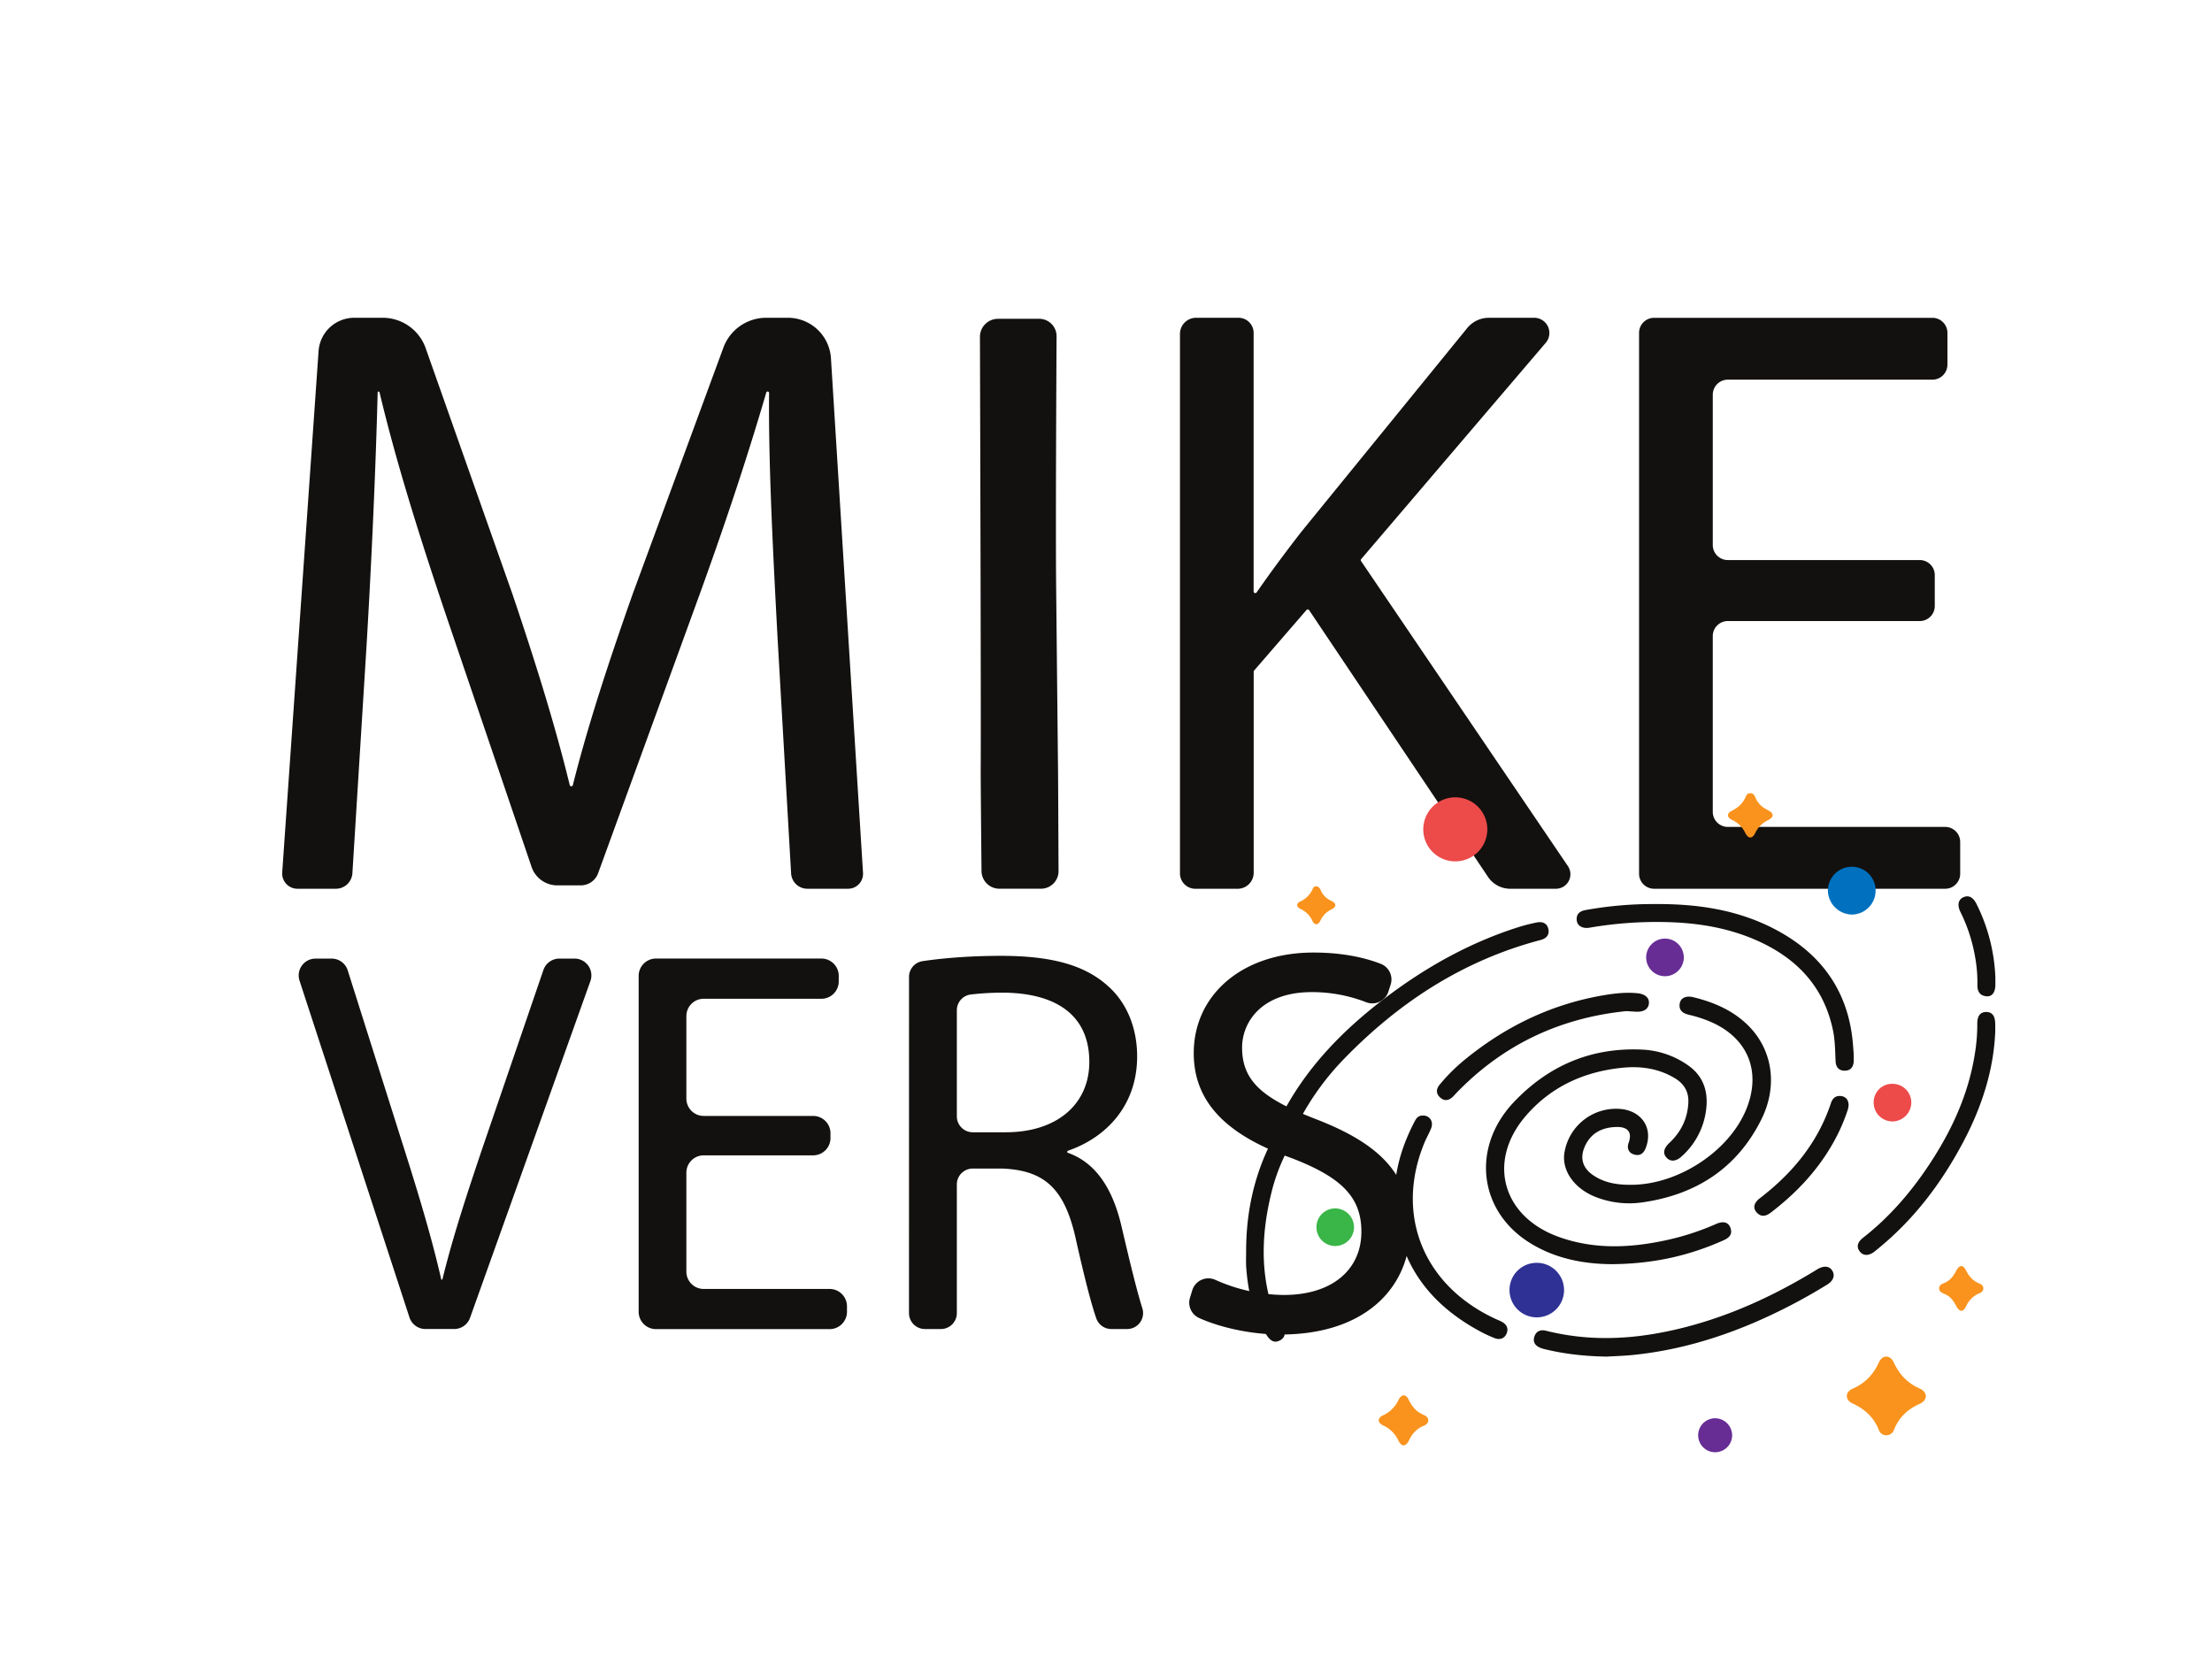 <?xml version="1.0" encoding="UTF-8"?>
<svg data-bbox="260.236 293.09 1579.984 1046.38" viewBox="0 0 2040 1536" xmlns="http://www.w3.org/2000/svg" data-type="color">
    <g>
        <path d="M717.1 588.45c-3.88-72.94-8.54-160.54-7.82-226a1.33 1.33 0 0 0-1.34-1.34 1.34 1.34 0 0 0-1.28 1c-17.92 61.44-39.7 126.77-66.14 199.07L551.6 805.45a17 17 0 0 1-16 11.17H514a25.09 25.09 0 0 1-23.76-17L410.8 565.8c-24.92-74-46-141.73-60.79-204a.88.88 0 0 0-.85-.67.88.88 0 0 0-.88.86c-1.59 65.53-5.48 153.41-10.14 232L325 805.41a15.27 15.27 0 0 1-15.25 14.33h-35.42a14.09 14.09 0 0 1-14.06-15.07l33.53-480.89a33 33 0 0 1 32.89-30.68H353a42 42 0 0 1 39.56 28l80 226.73c21.76 64.45 39.64 121.95 52.89 176.36a1.33 1.33 0 0 0 1.29 1h.26a1.34 1.34 0 0 0 1.29-1c13.27-52.86 31.93-110.39 55.22-176.37l83.63-227.18a42.1 42.1 0 0 1 39.5-27.55h19.95a39.83 39.83 0 0 1 39.75 37.35l29.57 474.64a13.79 13.79 0 0 1-13.76 14.65h-37.56a15 15 0 0 1-15-14.17Z" fill="#13110f" data-color="1"/>
        <path d="M1103.06 293.1h39.15a13.93 13.93 0 0 1 13.93 13.9v238.52a1.54 1.54 0 0 0 1.53 1.53 1.52 1.52 0 0 0 1.26-.66c13.91-20.07 27.82-38.6 41-55.61l153.19-188.18a25.8 25.8 0 0 1 20-9.5H1415a14 14 0 0 1 10.62 23l-170.28 199.58a1.53 1.53 0 0 0-.1 1.85L1446 798.88a13.37 13.37 0 0 1-11.07 20.86h-42.15a24.63 24.63 0 0 1-20.45-10.9l-165-246.06a1.53 1.53 0 0 0-2.43-.15l-48.32 55.87a1.54 1.54 0 0 0-.38 1V805a14.76 14.76 0 0 1-14.76 14.76h-39a14.22 14.22 0 0 1-14.22-14.21V308a14.9 14.9 0 0 1 14.84-14.9" fill="#13110f" data-color="1"/>
        <path d="M1770.45 572.83h-177a13.87 13.87 0 0 0-13.86 13.86v162.15a13.86 13.86 0 0 0 13.86 13.86h200.45a13.87 13.87 0 0 1 13.87 13.86v29.32a13.86 13.86 0 0 1-13.87 13.86h-268.42a13.86 13.86 0 0 1-13.86-13.86V307a13.87 13.87 0 0 1 13.86-13.86h256.69A13.86 13.86 0 0 1 1796 307v29.32a13.85 13.85 0 0 1-13.86 13.86h-188.68A13.87 13.87 0 0 0 1579.6 364v138.7a13.86 13.86 0 0 0 13.86 13.86h177a13.87 13.87 0 0 1 13.87 13.87V559a13.87 13.87 0 0 1-13.88 13.83" fill="#13110f" data-color="1"/>
        <path d="M920.41 294.06a16.63 16.63 0 0 0-16.66 16.68c.2 69.85 1 337.83.73 395.65-.19.58.41 65.79.71 97a16.49 16.49 0 0 0 16.5 16.32H960a16.21 16.21 0 0 0 16.23-16.28c-.13-30.87-.41-94.84-.49-94.93q-.86-83.47-1.71-166.95c-.54-52.85.13-185.24.39-231.37a16.06 16.06 0 0 0-16.08-16.15Z" fill="#13110f" data-color="1"/>
        <path d="M377.62 1215.11 276.24 904.52A15.54 15.54 0 0 1 291 884.16h14.85A15.56 15.56 0 0 1 320.68 895l49.79 157.45c14.7 46.13 27.37 87.7 36.5 127.75h1c9.64-39.54 23.83-82.63 39-127.24l54.19-158.3a15.53 15.53 0 0 1 14.7-10.51h14a15.54 15.54 0 0 1 14.63 20.77l-111 310.59a15.55 15.55 0 0 1-14.64 10.31h-26.46a15.54 15.54 0 0 1-14.77-10.71" fill="#13110f" data-color="1"/>
        <path d="M749.91 1065.64H649a16 16 0 0 0-16 15.95v91.28a16 16 0 0 0 16 16h116.12a16 16 0 0 1 16 16v5.1a16 16 0 0 1-16 15.95H604.9a16 16 0 0 1-15.9-16.04V900.11a16 16 0 0 1 15.95-16h152.57a16 16 0 0 1 16 16v5.1a16 16 0 0 1-16 16H649a16 16 0 0 0-16 16v76.07a16 16 0 0 0 16 16h100.91a16 16 0 0 1 16 15.95v4.6a16 16 0 0 1-16 15.81" fill="#13110f" data-color="1"/>
        <path d="M838.34 901.06a14.65 14.65 0 0 1 12.41-14.52c20.92-3.18 47.1-4.92 72.25-4.92 47.14 0 77.56 8.62 98.85 27.89 17.23 15.2 26.87 38.52 26.87 64.88 0 45.12-28.39 75-64.38 87.19v1.53c26.36 9.12 42.07 33.45 50.18 68.94 7.5 32 13.63 57.46 19 74.66a14.7 14.7 0 0 1-14 19.12h-14.59a14.65 14.65 0 0 1-13.85-9.76c-5-14.16-11.22-39.11-18.62-71.86-10.14-47.14-28.39-64.88-68.44-66.4h-26.88a14.69 14.69 0 0 0-14.7 14.69v118.64a14.69 14.69 0 0 1-14.69 14.69H853a14.69 14.69 0 0 1-14.69-14.69Zm44.1 128.6a14.7 14.7 0 0 0 14.7 14.69h30.42c47.14 0 77.05-25.85 77.05-64.89 0-44.1-31.93-63.36-78.57-63.87a253 253 0 0 0-30.82 1.69 14.65 14.65 0 0 0-12.78 14.57Z" fill="#13110f" data-color="1"/>
        <path d="M1099.55 1190.1a15.56 15.56 0 0 1 21.4-9.59 156.4 156.4 0 0 0 63.1 13.89c45.12 0 71.48-23.83 71.48-58.3 0-31.93-18.25-50.18-64.38-67.93-55.76-19.77-90.23-48.66-90.23-96.82 0-53.23 44.1-92.77 110.51-92.77 26.13 0 46.88 4.53 62 10.41a15.51 15.51 0 0 1 9 19.44l-2.13 6.57a15.51 15.51 0 0 1-20.41 9.38 137.9 137.9 0 0 0-50-9.31c-46.64 0-64.38 27.88-64.38 51.2 0 31.94 20.78 47.65 67.93 65.9 57.79 22.31 87.19 50.19 87.19 100.37 0 52.73-39 98.35-119.64 98.35-26.74 0-55.49-6.35-75.12-15.24a15.52 15.52 0 0 1-8.44-18.62Z" fill="#13110f" data-color="1"/>
        <path d="M1341.51 735.43a29.53 29.53 0 1 1 .17 59.05 29.53 29.53 0 0 1-.17-59.05" fill="#ed4a4a" data-color="2"/>
        <path d="M1740 1323.8a7.2 7.2 0 0 1-7.18-4.71c-4.64-11.72-12.94-19.42-24.36-24.64-7-3.22-7-10.44 0-13.52 11.63-5.07 19.23-13.2 24.49-24.57 3.21-6.93 10.32-6.78 13.59.3 5.15 11.15 12.64 19.1 24 24.11 7.35 3.24 7.37 10.67 0 14-11.33 5-19.31 12.71-23.9 24.13a7.29 7.29 0 0 1-6.64 4.9" fill="#f9931d" data-color="3"/>
        <path d="M1392.14 1190.09a25 25 0 0 1 24.58-25.32 25.15 25.15 0 1 1-24.58 25.32" fill="#2f3194" data-color="4"/>
        <path d="M1729.76 821.74a22.07 22.07 0 0 1-22 21.8 22.56 22.56 0 0 1-22-22.06 22.07 22.07 0 0 1 22.56-22 21.82 21.82 0 0 1 21.44 22.26" fill="#0171bf" data-color="5"/>
        <path d="M1485.7 1166c-24.17-.21-51.22-4.72-75.39-20-46.86-29.55-53.48-88.06-14.11-129.55 32.3-34.05 72.22-50.84 119.52-48.28a79.5 79.5 0 0 1 40.06 13.73c15.64 10.42 20.16 25.65 17.44 43.42a68.9 68.9 0 0 1-22.17 41.15c-5.34 4.92-10.37 5.22-14 1.39s-3-8.5 2.51-13.69c10.71-10.1 16.79-22.28 17.5-37.09.5-10.3-4.06-17.62-12.72-22.77-14.65-8.71-30.73-11.1-47.29-9.54-35.56 3.34-66.55 17.31-89.94 44.53-35.82 41.69-21.73 92.67 30.19 111.47 32 11.58 64.64 10.43 97.37 3.55a239.6 239.6 0 0 0 47.9-15.36c6.68-3 11.47-1.68 13.32 3.54 2.19 6.2-1.41 9.29-6.61 11.6-31.71 14.16-64.87 21.74-103.58 21.9" fill="#13110f" data-color="1"/>
        <path d="M1504.56 1092.8c43.12-.14 89.89-30.79 105.8-69.36 14.51-35.19 1.52-66.64-33.65-81.34a117 117 0 0 0-19-6.08c-5.39-1.24-9.67-3.9-8.6-10.37.89-5.29 5.83-7.52 12.62-5.86 19.08 4.66 36.71 12.26 50.82 26.38 22 22.05 27.35 55.27 11.81 86.41-22.58 45.25-60.62 69.59-110.23 76.5a85 85 0 0 1-40.78-4.37c-20.27-7.26-32.6-23.61-30.75-40.23a48.21 48.21 0 0 1 54.72-41.3c18 3.12 27 18.33 20.54 35.44-1.83 4.88-5.06 7.85-10.57 6.31-5.66-1.58-7-6.16-5.29-10.93 3.37-9.23-.14-15.07-12.21-14.51-12.35.56-22.26 5.44-27.82 17.12-5.31 11.13-2.71 20.66 7.65 27.57 10.55 7.06 22.54 8.74 34.94 8.62" fill="#13110f" data-color="1"/>
        <path d="M1525 833.86c40.06-.37 77 5.15 111.08 22.79 44.27 22.9 69.73 58.8 73 109.32a104 104 0 0 1 .5 13.07c-.3 4.78-2.58 8.4-8.1 8.5-5.88.11-8.38-3.6-8.62-8.71-.45-9.66-.47-19.32-2.48-28.84-8.51-40.36-33.78-66.5-70.48-82.7-24.52-10.83-50.51-15.47-77.14-16.61a365.3 365.3 0 0 0-77 5c-6.22 1-11.06-1.65-11.61-6.73-.65-6 2.82-8.65 8.39-9.61a348 348 0 0 1 62.46-5.48" fill="#13110f" data-color="1"/>
        <path d="M1182.44 1030.54c-.11-3.4 1.53-5.68 2.86-8.09 22.19-40.23 53.6-72.31 89.64-100 38.2-29.36 79.69-52.87 125.87-67.44a158 158 0 0 1 16.7-4.21c5.2-1 9.44.84 10.5 6.32s-2.2 8.57-7.31 9.92c-71.44 18.8-130.81 57.58-181.71 110.17a245.2 245.2 0 0 0-38.44 52.05 33.3 33.3 0 0 1-4.1 6.35 7.27 7.27 0 0 1-8.78 2 8.27 8.27 0 0 1-5.23-7.07" fill="#13110f" data-color="1"/>
        <path d="M1481.81 1251.26c-21.24-.34-39.46-2.53-57.4-6.89a29 29 0 0 1-3.31-1c-4.65-1.73-7.58-4.92-6.19-10s5.22-7.31 10.67-6a225.6 225.6 0 0 0 42.89 6.44c27.12 1.45 53.67-1.93 79.94-8.23 44.73-10.73 86-29.58 125.17-53.34 1-.59 1.93-1.24 2.94-1.8 5.84-3.29 10.77-2.67 13.36 1.64s1 9.18-4.57 12.64a515.6 515.6 0 0 1-68.51 35.61c-34.7 14.74-70.61 25.07-108.16 29.13-9.82 1.13-19.72 1.36-26.83 1.8" fill="#13110f" data-color="1"/>
        <path d="M1840.1 951.5c-1.41 35-12.13 68.69-28.89 100.62-20.41 38.88-46.44 73.35-80.92 101-.54.43-1 .91-1.59 1.33-5.25 4-10.24 4-13.43 0-3.34-4.18-2.46-8.6 3.06-12.92 24-18.76 43.62-41.46 60.41-66.68 21.12-31.72 36.87-65.73 42.69-103.75a164.3 164.3 0 0 0 2.11-26.78c-.08-7.39 2.88-11 8.4-10.9s8.07 3.71 8.15 11.25c.02 1.8.01 3.64.01 6.83" fill="#13110f" data-color="1"/>
        <path d="M1312.43 1028.91c6.1 0 9.81 5.54 7.45 11.69-1.73 4.5-4.25 8.69-6.1 13.15-27.69 66.76-1 132.44 66.24 163.09 1.68.76 3.41 1.41 5 2.3 4.42 2.42 6.46 6.12 4.39 10.93s-6.48 5.91-11 4.16a126 126 0 0 1-15.57-7.41c-39.52-21.89-66.52-53.44-74.72-98.87-6-33.28 1.14-64.47 16.75-94 2.07-3.95 4.13-5.03 7.56-5.04" fill="#13110f" data-color="1"/>
        <path d="M1499.94 932.6c-61.51 6.23-113.9 31.09-156.86 75.58-1.12 1.16-2.15 2.41-3.32 3.52-3.72 3.54-7.81 4.1-11.66.53s-3.72-7.69-.47-11.69a168.3 168.3 0 0 1 25.08-24.63c37.63-30.33 80-50.39 127.88-58.22 9.74-1.59 19.64-2.58 29.56-1.57 7.18.73 11 4.28 10.54 9.37-.48 5.25-4.73 8-11.84 7.65-2.97-.14-5.94-.36-8.91-.54" fill="#13110f" data-color="1"/>
        <path d="M1149.23 1154.66c-.07-31.19 5.38-61.31 17.8-90 1.28-3 2.65-5.88 4.21-8.7 2.63-4.77 6.7-6.41 11.6-3.88 4.74 2.44 5.42 6.83 3.24 11.25a174 174 0 0 0-12.53 32.83c-8.39 32.26-11.33 64.74-3.71 97.62a92.2 92.2 0 0 0 12.42 29c3.74 5.85 3.32 10.47-1.23 13.2-5.69 3.42-9.5.56-12.66-4.18-12.79-19.18-17.49-40.81-19.09-63.34-.28-4.57-.05-9.19-.05-13.8" fill="#13110f" data-color="1"/>
        <path d="M1697.09 1010.86c6.21.23 9.27 5.55 7 12.74a167.7 167.7 0 0 1-15.06 33.27c-14.27 24.39-33.46 44.36-55.79 61.47-4.63 3.54-9.15 4.56-13.38-.3-3.44-4-2.29-8.7 3.19-12.9 30.09-23.06 53.37-51.19 65.52-87.65 1.3-4.02 3.8-6.83 8.52-6.63" fill="#13110f" data-color="1"/>
        <path d="M1840.22 901.7v6.9c-.12 6.82-3.1 10.8-8.28 10.33-6.24-.57-8.45-4.81-8.29-10.61a132 132 0 0 0-2.19-26.05 150.4 150.4 0 0 0-13.46-41.11c-3.15-6.39-2-11.47 2.7-13.58 5-2.22 9-.06 12.31 6.55a166.1 166.1 0 0 1 17.21 67.57" fill="#13110f" data-color="1"/>
        <path d="M1317.24 1310.33c-.37 2.62-2.24 4-4.42 4.84-6.24 2.56-10.32 7-13.26 13.11-3.11 6.45-7 6.49-10.09.08a28 28 0 0 0-13.78-13.57c-5.52-2.68-5.57-6.8-.09-9.41a29.35 29.35 0 0 0 14.18-14.14c2.79-5.59 6.74-5.66 9.4-.12 3.13 6.54 7.45 11.36 14.15 14.1 2.25.92 3.85 2.47 3.91 5.11" fill="#f9931d" data-color="3"/>
        <path d="M1535.38 900.41a17.35 17.35 0 1 1 .71-34.69 17.35 17.35 0 0 1-.71 34.69" fill="#672d95" data-color="6"/>
        <path d="M1248.74 1132.25a17.34 17.34 0 1 1-17.24-17.68 17.44 17.44 0 0 1 17.24 17.68" fill="#3ab547" data-color="7"/>
        <path d="M1745.15 1034.37a17.4 17.4 0 0 1-17.17-17.72 17 17 0 0 1 17.06-17 17.34 17.34 0 0 1 17.65 17.23 17.63 17.63 0 0 1-17.54 17.49" fill="#ed4a4a" data-color="2"/>
        <path d="M1829.09 1188.56c-.1 2.49-2 3.61-3.84 4.4a22.58 22.58 0 0 0-11.88 11.6c-2.94 6.08-6.22 5.89-9.48-.36-2.52-4.85-5.59-8.78-10.82-10.85-2.32-.92-4.81-2.1-4.71-5.21.1-2.73 2.32-3.82 4.46-4.66 5.45-2.14 8.65-6.26 11.26-11.34 2.92-5.67 6.38-5.81 9.15-.25 2.68 5.38 6.21 9.39 11.76 11.75 2.08.88 4.19 2.08 4.1 4.92" fill="#f9931d" data-color="3"/>
        <path d="M1614.36 731.62c2.53 0 3.69 1.92 4.44 3.77 2.29 5.62 6.27 9.18 11.69 11.89 5.76 2.88 5.76 6.37 0 9.25a24.8 24.8 0 0 0-11.77 11.83c-2.73 5.57-6.42 5.46-9.24-.25a24.47 24.47 0 0 0-11.89-11.73c-5.09-2.47-5.31-6.11-.57-8.47 6.06-3 10.5-7.12 13.08-13.34.77-1.76 2.07-3.08 4.26-2.95" fill="#f9931d" data-color="3"/>
        <path d="M1597.45 1323.87a15.67 15.67 0 1 1-15.71-15.74 15.78 15.78 0 0 1 15.71 15.74" fill="#672d95" data-color="6"/>
        <path d="M1213.38 817.5c2.83 0 3.86 1.76 4.54 3.38a18.7 18.7 0 0 0 9.83 10c4.65 2.21 5.25 5.4.3 7.84a21.52 21.52 0 0 0-10.36 10.45c-2.18 4.46-5.41 4.4-7.48-.08-2.35-5.11-6-8.39-11-10.82-3.73-1.84-3.88-4.95-.26-6.69a22.62 22.62 0 0 0 11.76-11.89c.55-1.18 1.57-2.33 2.67-2.19" fill="#f9931d" data-color="3"/>
    </g>
</svg>
